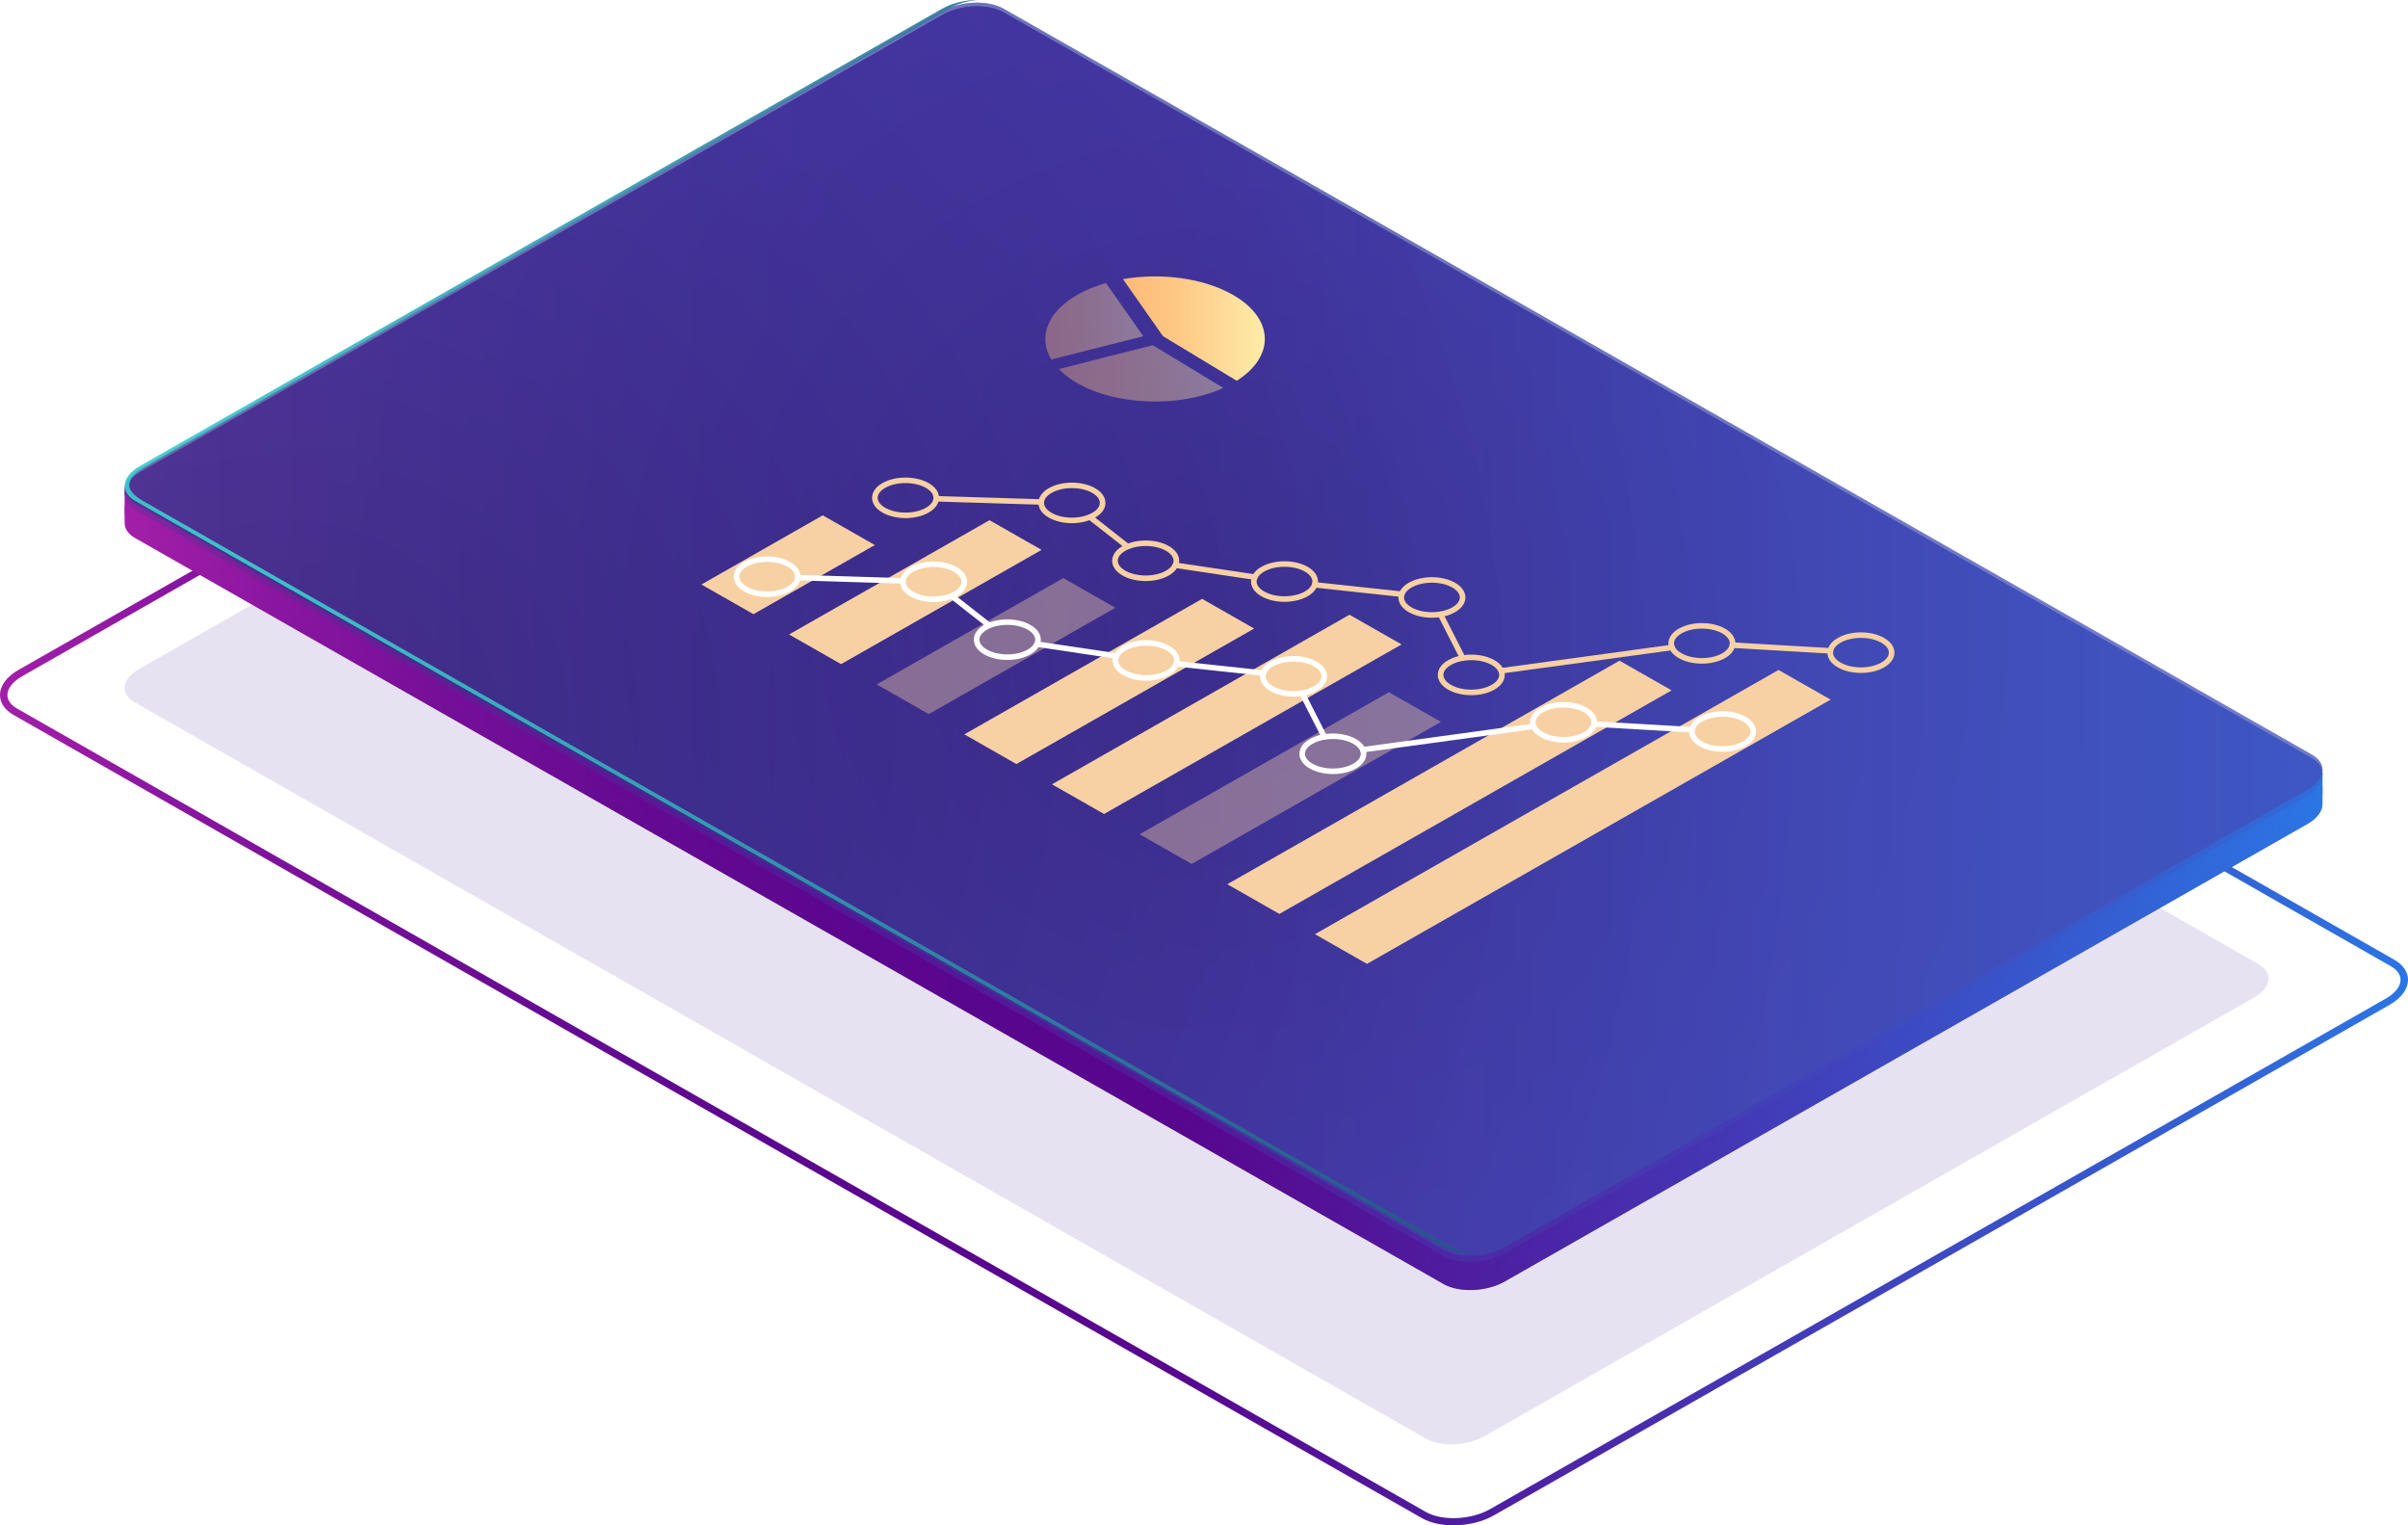 <svg width="360" height="228" viewBox="0 0 360 228" fill="none" xmlns="http://www.w3.org/2000/svg">
    <g style="mix-blend-mode:multiply" opacity="0.2">
    <path d="M213.175 215.032L20.156 104.996C17.911 103.716 18.192 101.485 20.787 100.009L135.866 34.428C138.456 32.951 142.375 32.791 144.62 34.071L337.635 144.106C339.879 145.386 339.598 147.617 337.004 149.094L221.925 214.674C219.335 216.151 215.415 216.311 213.171 215.032H213.175Z" fill="#8770B8"/>
    </g>
    <path d="M217.293 228C215.534 228 213.852 227.651 212.595 226.933L2.04 106.878C0.723 106.128 0 105.064 0 103.885C0 102.5 1.008 101.132 2.771 100.129L136.663 23.827C139.824 22.025 144.643 21.837 147.401 23.41L357.96 143.464C359.277 144.215 360 145.278 360 146.458C360 147.842 358.992 149.21 357.229 150.213L223.337 226.515C221.614 227.498 219.401 228 217.297 228H217.293ZM213.145 225.99C215.602 227.39 219.923 227.202 222.778 225.572L356.671 149.27C358.081 148.468 358.888 147.441 358.888 146.458C358.888 145.671 358.374 144.961 357.402 144.407L146.851 24.357C144.398 22.956 140.077 23.145 137.218 24.774L3.325 101.076C1.915 101.879 1.108 102.906 1.108 103.889C1.108 104.675 1.622 105.386 2.594 105.939L213.153 225.994L213.145 225.99Z" fill="url(#paint0_linear_17010_40097)"/>
    <path d="M347.21 115.601L339.223 116.981L150.035 9.129C147.694 7.797 143.606 7.961 140.904 9.502L32.679 71.178L18.645 73.606V78.116H18.648C18.625 78.983 19.139 79.814 20.223 80.427L215.819 191.931C218.16 193.263 222.248 193.099 224.951 191.558L344.978 123.157C346.451 122.318 347.202 121.243 347.206 120.224H347.21V115.597V115.601Z" fill="url(#paint1_linear_17010_40097)"/>
    <path style="mix-blend-mode:lighten" opacity="0.5" d="M347.21 115.601L339.223 116.981L150.035 9.129C147.694 7.797 143.606 7.961 140.904 9.502L32.679 71.178L18.645 73.606V78.116H18.648C18.625 78.983 19.139 79.814 20.223 80.427L215.819 191.931C218.16 193.263 222.248 193.099 224.951 191.558L344.978 123.157C346.451 122.318 347.202 121.243 347.206 120.224H347.21V115.597V115.601Z" fill="url(#paint2_linear_17010_40097)"/>
    <path d="M344.978 120.372L224.951 188.774C222.248 190.314 218.16 190.483 215.819 189.147L20.223 77.639C19.139 77.021 18.628 76.19 18.648 75.324H18.645V76.507H18.648C18.625 77.374 19.139 78.205 20.223 78.819L215.819 190.322C218.16 191.655 222.248 191.49 224.951 189.949L344.978 121.548C346.451 120.709 347.202 119.634 347.206 118.615H347.21V117.431H347.206C347.202 118.45 346.447 119.526 344.978 120.364V120.372Z" fill="url(#paint3_linear_17010_40097)"/>
    <path d="M215.818 187.329L20.221 75.821C17.88 74.489 18.173 72.158 20.876 70.617L140.903 2.216C143.605 0.675 147.693 0.51 150.034 1.842L345.631 113.346C347.972 114.678 347.679 117.01 344.976 118.55L224.95 186.952C222.247 188.493 218.159 188.657 215.818 187.325V187.329Z" fill="url(#paint4_linear_17010_40097)"/>
    <path style="mix-blend-mode:lighten" opacity="0.7" d="M215.818 187.329L20.221 75.821C17.88 74.489 18.173 72.158 20.876 70.617L140.903 2.216C143.605 0.675 147.693 0.51 150.034 1.842L345.631 113.346C347.972 114.678 347.679 117.01 344.976 118.55L224.95 186.952C222.247 188.493 218.159 188.657 215.818 187.325V187.329Z" fill="url(#paint5_linear_17010_40097)"/>
    <g opacity="0.5">
    <path opacity="0.5" d="M347.21 115.06L339.223 116.44L150.035 8.587C147.694 7.255 143.606 7.42 140.904 8.961L32.679 70.637L18.645 73.065V73.911H18.648C18.625 74.778 19.139 75.609 20.223 76.222L215.819 187.726C218.16 189.058 222.248 188.894 224.951 187.353L344.978 118.952C346.451 118.113 347.202 117.038 347.206 116.019H347.21V115.056V115.06Z" fill="url(#paint6_radial_17010_40097)"/>
    <path style="mix-blend-mode:lighten" opacity="0.7" d="M215.818 186.787L20.221 75.284C17.88 73.951 18.173 71.62 20.876 70.079L140.903 1.678C143.605 0.137 147.693 -0.031 150.034 1.305L345.631 112.809C347.972 114.141 347.679 116.472 344.976 118.013L224.95 186.414C222.247 187.955 218.159 188.12 215.818 186.787Z" fill="url(#paint7_radial_17010_40097)"/>
    <path d="M215.818 186.787L20.221 75.284C17.88 73.951 18.173 71.62 20.876 70.079L140.903 1.678C143.605 0.137 147.693 -0.031 150.034 1.305L345.631 112.809C347.972 114.141 347.679 116.472 344.976 118.013L224.95 186.414C222.247 187.955 218.159 188.12 215.818 186.787Z" fill="url(#paint8_radial_17010_40097)"/>
    </g>
    <path opacity="0.5" d="M215.818 186.787L20.221 75.284C17.88 73.951 18.173 71.62 20.876 70.079L140.903 1.678C143.605 0.137 147.693 -0.032 150.034 1.305L345.631 112.809C347.972 114.141 347.679 116.472 344.976 118.013L224.95 186.414C222.247 187.955 218.159 188.12 215.818 186.787Z" fill="url(#paint9_radial_17010_40097)"/>
    <path opacity="0.9" d="M216.902 186.346L21.306 74.838C18.768 73.317 18.314 71.72 21.96 69.634L141.987 1.233C143.204 0.538 144.697 0.129 146.191 0.001C144.36 -0.019 142.417 0.41 140.903 1.273L20.876 69.678C18.173 71.219 17.88 73.546 20.221 74.882L215.818 186.386C217.107 187.12 218.922 187.397 220.745 187.245C219.304 187.229 217.934 186.932 216.902 186.346Z" fill="url(#paint10_radial_17010_40097)"/>
    <g filter="url(#filter0_d_17010_40097)">
    <path d="M101.646 84.805L93.863 80.371L112.002 70.031L119.788 74.469L101.646 84.805Z" fill="#F7D1A3"/>
    <path d="M114.747 92.272L106.965 87.839L136.933 70.757L144.716 75.195L114.747 92.272Z" fill="#F7D1A3"/>
    <path opacity="0.4" d="M127.853 99.74L120.07 95.302L147.963 79.408L155.745 83.846L127.853 99.74Z" fill="#F7D1A3"/>
    <path d="M140.954 107.207L133.172 102.769L168.718 82.514L176.5 86.952L140.954 107.207Z" fill="#F7D1A3"/>
    <path d="M154.056 114.674L146.273 110.236L190.75 84.889L198.537 89.327L154.056 114.674Z" fill="#F7D1A3"/>
    <path opacity="0.4" d="M167.157 122.142L159.375 117.704L196.64 96.469L204.422 100.903L167.157 122.142Z" fill="#F7D1A3"/>
    <path d="M180.267 129.609L172.484 125.171L231.12 91.755L238.907 96.193L180.267 129.609Z" fill="#F7D1A3"/>
    <path d="M193.368 137.076L185.586 132.638L254.895 93.143L262.678 97.577L193.368 137.076Z" fill="#F7D1A3"/>
    <path d="M149.257 71.203C148.017 71.203 146.776 70.926 145.804 70.376C144.804 69.806 144.25 69.024 144.25 68.173C144.25 67.323 144.8 66.536 145.804 65.966C147.74 64.867 150.771 64.863 152.711 65.966C153.711 66.536 154.265 67.323 154.265 68.173C154.265 69.024 153.715 69.806 152.711 70.376C151.743 70.926 150.502 71.203 149.257 71.203ZM149.257 65.962C148.157 65.962 147.061 66.199 146.222 66.677C145.491 67.094 145.085 67.624 145.085 68.169C145.085 68.715 145.487 69.24 146.222 69.658C147.896 70.613 150.619 70.613 152.289 69.658C153.02 69.24 153.426 68.711 153.426 68.169C153.426 67.627 153.024 67.094 152.289 66.677C151.454 66.199 150.354 65.962 149.257 65.962Z" fill="#F7D1A3"/>
    <path d="M124.382 70.444C123.142 70.444 121.901 70.168 120.929 69.618C119.929 69.048 119.375 68.266 119.375 67.415C119.375 66.564 119.925 65.778 120.925 65.208C122.865 64.105 125.896 64.109 127.832 65.208C128.832 65.778 129.386 66.564 129.386 67.415C129.386 68.266 128.836 69.048 127.832 69.618C126.864 70.171 125.619 70.444 124.378 70.444H124.382ZM124.382 65.204C123.282 65.204 122.186 65.441 121.347 65.918C120.616 66.336 120.214 66.865 120.214 67.411C120.214 67.957 120.616 68.486 121.351 68.904C123.021 69.859 125.744 69.859 127.418 68.904C128.149 68.486 128.555 67.957 128.555 67.415C128.555 66.873 128.153 66.34 127.418 65.922C126.583 65.445 125.483 65.208 124.382 65.208V65.204Z" fill="#F7D1A3"/>
    <path d="M160.281 79.854C159.04 79.854 157.799 79.577 156.827 79.027C155.828 78.457 155.273 77.675 155.273 76.824C155.273 75.974 155.824 75.187 156.827 74.618C158.763 73.514 161.795 73.514 163.734 74.618C164.734 75.187 165.288 75.974 165.288 76.824C165.288 77.675 164.738 78.457 163.734 79.027C162.767 79.581 161.526 79.854 160.281 79.854ZM160.281 74.614C159.181 74.614 158.084 74.85 157.245 75.328C156.514 75.745 156.109 76.275 156.109 76.82C156.109 77.366 156.51 77.892 157.245 78.309C158.916 79.26 161.638 79.264 163.313 78.309C164.044 77.892 164.449 77.362 164.449 76.82C164.449 76.279 164.048 75.745 163.313 75.328C162.477 74.85 161.377 74.614 160.281 74.614Z" fill="#F7D1A3"/>
    <path d="M181.039 82.959C179.798 82.959 178.557 82.683 177.585 82.133C176.585 81.563 176.031 80.777 176.031 79.926C176.031 79.075 176.581 78.293 177.585 77.723C179.525 76.62 182.557 76.624 184.492 77.723C185.492 78.293 186.046 79.079 186.046 79.93C186.046 80.781 185.496 81.563 184.492 82.133C183.524 82.683 182.284 82.959 181.039 82.959ZM181.039 77.719C179.938 77.719 178.842 77.956 178.003 78.433C177.272 78.851 176.866 79.38 176.866 79.922C176.866 80.464 177.268 80.997 178.003 81.415C179.677 82.37 182.396 82.365 184.071 81.415C184.801 80.997 185.207 80.468 185.207 79.926C185.207 79.384 184.805 78.851 184.071 78.433C183.235 77.956 182.135 77.719 181.039 77.719Z" fill="#F7D1A3"/>
    <path d="M203.074 85.339C201.833 85.339 200.592 85.062 199.62 84.512C198.621 83.942 198.066 83.156 198.066 82.305C198.066 81.455 198.617 80.672 199.62 80.103C201.56 78.999 204.592 78.999 206.527 80.103C207.527 80.672 208.081 81.455 208.081 82.305C208.081 83.156 207.531 83.942 206.527 84.512C205.56 85.062 204.319 85.339 203.074 85.339ZM203.074 80.099C201.978 80.099 200.877 80.335 200.042 80.813C199.311 81.23 198.906 81.76 198.906 82.301C198.906 82.843 199.307 83.377 200.042 83.794C201.717 84.749 204.439 84.745 206.11 83.794C206.841 83.377 207.246 82.847 207.246 82.301C207.246 81.756 206.845 81.23 206.11 80.813C205.274 80.335 204.174 80.099 203.074 80.099Z" fill="#F7D1A3"/>
    <path d="M208.961 96.915C207.716 96.915 206.475 96.638 205.507 96.088C204.507 95.519 203.953 94.732 203.953 93.882C203.953 93.031 204.503 92.248 205.507 91.679C207.443 90.575 210.474 90.575 212.414 91.679C213.414 92.248 213.968 93.031 213.968 93.882C213.968 94.732 213.418 95.519 212.414 96.088C211.446 96.638 210.205 96.915 208.961 96.915ZM208.961 91.675C207.86 91.675 206.764 91.915 205.929 92.389C205.198 92.806 204.792 93.336 204.792 93.877C204.792 94.419 205.194 94.953 205.929 95.37C207.603 96.325 210.326 96.325 211.996 95.37C212.727 94.953 213.133 94.423 213.133 93.877C213.133 93.332 212.731 92.806 211.996 92.389C211.161 91.911 210.061 91.675 208.961 91.675Z" fill="#F7D1A3"/>
    <path d="M243.437 92.2C242.192 92.2 240.951 91.923 239.984 91.374C238.984 90.804 238.43 90.022 238.43 89.171C238.43 88.32 238.98 87.534 239.984 86.964C241.919 85.861 244.951 85.861 246.891 86.964C247.89 87.534 248.445 88.32 248.445 89.171C248.445 90.022 247.894 90.804 246.891 91.374C245.923 91.923 244.682 92.2 243.437 92.2ZM243.437 86.96C242.337 86.96 241.241 87.197 240.401 87.674C239.671 88.091 239.265 88.621 239.265 89.167C239.265 89.713 239.666 90.238 240.401 90.656C242.072 91.606 244.794 91.61 246.469 90.656C247.2 90.238 247.605 89.709 247.605 89.167C247.605 88.625 247.204 88.091 246.469 87.674C245.634 87.197 244.533 86.96 243.437 86.96Z" fill="#F7D1A3"/>
    <path d="M267.214 93.589C265.974 93.589 264.729 93.316 263.761 92.762C262.761 92.192 262.207 91.406 262.207 90.555C262.207 89.704 262.757 88.922 263.761 88.352C265.701 87.249 268.732 87.249 270.668 88.352C271.668 88.922 272.222 89.704 272.222 90.555C272.222 91.406 271.672 92.192 270.668 92.762C269.7 93.312 268.459 93.589 267.214 93.589ZM267.214 88.348C266.118 88.348 265.018 88.585 264.183 89.062C263.452 89.48 263.046 90.009 263.046 90.551C263.046 91.093 263.448 91.626 264.183 92.044C265.857 92.999 268.576 92.999 270.25 92.044C270.981 91.626 271.387 91.097 271.387 90.551C271.387 90.005 270.985 89.48 270.25 89.062C269.415 88.585 268.315 88.348 267.214 88.348Z" fill="#F7D1A3"/>
    <path d="M262.649 90.7H262.625L247.976 89.845C247.747 89.833 247.571 89.636 247.583 89.407C247.595 89.183 247.739 89.022 248.024 89.018L262.673 89.873C262.902 89.885 263.079 90.082 263.067 90.31C263.055 90.531 262.87 90.7 262.649 90.7Z" fill="#F7D1A3"/>
    <path d="M213.422 93.685C213.217 93.685 213.036 93.532 213.008 93.328C212.976 93.103 213.137 92.89 213.365 92.862L238.929 89.367C239.166 89.339 239.371 89.496 239.399 89.721C239.431 89.945 239.27 90.154 239.041 90.186L213.478 93.681C213.478 93.681 213.438 93.685 213.422 93.685Z" fill="#F7D1A3"/>
    <path d="M207.681 91.783C207.528 91.783 207.38 91.699 207.308 91.554L203.975 85.002C203.87 84.797 203.954 84.552 204.159 84.448C204.368 84.344 204.617 84.428 204.721 84.633L208.054 91.185C208.159 91.39 208.075 91.635 207.87 91.739C207.809 91.771 207.745 91.783 207.681 91.783Z" fill="#F7D1A3"/>
    <path d="M198.567 82.233C198.567 82.233 198.539 82.233 198.523 82.233L185.501 80.829C185.272 80.805 185.107 80.6 185.131 80.375C185.155 80.151 185.344 79.966 185.593 80.01L198.616 81.415C198.845 81.439 199.009 81.643 198.985 81.868C198.961 82.081 198.78 82.237 198.572 82.237L198.567 82.233Z" fill="#F7D1A3"/>
    <path d="M176.606 79.677C176.586 79.677 176.566 79.677 176.542 79.673L164.651 77.896C164.423 77.86 164.266 77.651 164.302 77.426C164.338 77.202 164.543 77.049 164.78 77.081L176.67 78.859C176.899 78.895 177.056 79.103 177.02 79.328C176.987 79.533 176.811 79.681 176.606 79.681V79.677Z" fill="#F7D1A3"/>
    <path d="M157.555 75.095C157.463 75.095 157.371 75.067 157.294 75.007L151.692 70.613C151.512 70.472 151.484 70.212 151.624 70.031C151.769 69.85 152.034 69.822 152.21 69.963L157.812 74.357C157.993 74.497 158.021 74.758 157.881 74.938C157.796 75.043 157.676 75.095 157.551 75.095H157.555Z" fill="#F7D1A3"/>
    <path d="M144.678 68.446H144.67L128.945 67.965C128.716 67.957 128.535 67.768 128.539 67.539C128.547 67.319 128.732 67.142 128.957 67.142H128.969L144.69 67.624C144.919 67.632 145.1 67.82 145.096 68.049C145.087 68.269 144.903 68.446 144.678 68.446Z" fill="#F7D1A3"/>
    <path d="M128.57 82.996C127.325 82.996 126.084 82.719 125.117 82.169C124.117 81.599 123.562 80.817 123.562 79.966C123.562 79.115 124.113 78.329 125.117 77.759C127.052 76.66 130.084 76.656 132.023 77.759C133.023 78.329 133.577 79.115 133.577 79.966C133.577 80.817 133.027 81.599 132.023 82.169C131.056 82.723 129.815 82.996 128.57 82.996ZM128.57 77.755C127.47 77.755 126.373 77.992 125.534 78.469C124.803 78.887 124.398 79.416 124.398 79.962C124.398 80.508 124.799 81.034 125.534 81.451C127.205 82.402 129.927 82.406 131.602 81.451C132.333 81.034 132.738 80.504 132.738 79.962C132.738 79.421 132.337 78.887 131.602 78.469C130.767 77.992 129.666 77.755 128.57 77.755Z" fill="white"/>
    <path d="M103.695 82.233C102.45 82.233 101.209 81.956 100.242 81.406C99.242 80.837 98.688 80.054 98.688 79.204C98.688 78.353 99.238 77.567 100.242 76.997C102.177 75.893 105.209 75.893 107.148 76.997C108.148 77.567 108.702 78.349 108.702 79.2C108.702 80.05 108.152 80.837 107.148 81.406C106.181 81.96 104.94 82.233 103.695 82.233ZM103.695 76.993C102.595 76.993 101.498 77.23 100.663 77.707C99.932 78.124 99.527 78.654 99.527 79.2C99.527 79.745 99.928 80.271 100.663 80.688C102.334 81.639 105.056 81.643 106.731 80.688C107.462 80.271 107.867 79.741 107.867 79.196C107.867 78.65 107.466 78.124 106.731 77.707C105.896 77.23 104.795 76.993 103.695 76.993Z" fill="white"/>
    <path d="M139.593 91.647C138.349 91.647 137.108 91.37 136.14 90.82C135.14 90.25 134.586 89.464 134.586 88.613C134.586 87.763 135.136 86.98 136.14 86.41C138.076 85.307 141.107 85.307 143.047 86.41C144.047 86.98 144.601 87.763 144.601 88.613C144.601 89.464 144.051 90.25 143.047 90.82C142.079 91.37 140.838 91.647 139.593 91.647ZM139.593 86.406C138.497 86.406 137.397 86.643 136.562 87.12C135.831 87.538 135.425 88.067 135.425 88.609C135.425 89.151 135.827 89.684 136.562 90.102C138.236 91.057 140.959 91.053 142.629 90.102C143.36 89.684 143.766 89.155 143.766 88.609C143.766 88.063 143.364 87.538 142.629 87.12C141.794 86.643 140.694 86.406 139.593 86.406Z" fill="white"/>
    <path d="M160.351 94.752C159.11 94.752 157.866 94.475 156.898 93.926C155.898 93.356 155.344 92.573 155.344 91.723C155.344 90.872 155.894 90.086 156.898 89.516C158.837 88.412 161.869 88.412 163.805 89.516C164.805 90.086 165.359 90.872 165.359 91.723C165.359 92.573 164.809 93.356 163.805 93.926C162.837 94.479 161.592 94.752 160.351 94.752ZM160.351 89.512C159.251 89.512 158.155 89.749 157.315 90.226C156.585 90.643 156.179 91.173 156.179 91.719C156.179 92.264 156.581 92.79 157.315 93.207C158.99 94.162 161.713 94.162 163.383 93.207C164.114 92.79 164.515 92.264 164.519 91.719C164.519 91.173 164.118 90.643 163.383 90.226C162.548 89.749 161.447 89.512 160.347 89.512H160.351Z" fill="white"/>
    <path d="M182.386 97.128C181.146 97.128 179.905 96.851 178.933 96.301C177.933 95.731 177.379 94.945 177.379 94.094C177.379 93.244 177.929 92.461 178.933 91.891C180.868 90.788 183.9 90.788 185.84 91.891C186.84 92.461 187.394 93.244 187.394 94.094C187.394 94.945 186.844 95.731 185.84 96.301C184.872 96.851 183.631 97.128 182.386 97.128ZM182.386 91.887C181.286 91.887 180.19 92.124 179.355 92.602C178.624 93.019 178.218 93.549 178.218 94.09C178.218 94.632 178.62 95.166 179.355 95.583C181.029 96.538 183.752 96.538 185.422 95.583C186.153 95.166 186.559 94.636 186.559 94.09C186.559 93.545 186.157 93.019 185.422 92.602C184.587 92.124 183.487 91.887 182.386 91.887Z" fill="white"/>
    <path d="M188.269 108.704C187.028 108.704 185.784 108.427 184.816 107.877C183.816 107.308 183.262 106.525 183.262 105.674C183.262 104.824 183.812 104.037 184.816 103.468C186.751 102.364 189.783 102.364 191.723 103.468C192.723 104.037 193.277 104.824 193.277 105.674C193.277 106.525 192.727 107.308 191.723 107.877C190.755 108.427 189.514 108.704 188.269 108.704ZM188.269 103.464C187.169 103.464 186.073 103.7 185.233 104.178C184.503 104.595 184.097 105.125 184.097 105.67C184.097 106.216 184.499 106.742 185.233 107.159C186.908 108.114 189.63 108.114 191.301 107.159C192.032 106.742 192.437 106.212 192.437 105.67C192.437 105.129 192.036 104.595 191.301 104.178C190.466 103.7 189.365 103.464 188.269 103.464Z" fill="white"/>
    <path d="M222.75 103.993C221.509 103.993 220.264 103.716 219.296 103.167C218.296 102.597 217.742 101.814 217.742 100.964C217.742 100.113 218.292 99.327 219.296 98.757C221.232 97.653 224.264 97.653 226.203 98.757C227.203 99.327 227.757 100.113 227.757 100.964C227.757 101.814 227.207 102.597 226.203 103.167C225.235 103.72 223.995 103.993 222.75 103.993ZM222.75 98.753C221.649 98.753 220.553 98.99 219.714 99.467C218.983 99.884 218.577 100.414 218.577 100.96C218.577 101.505 218.979 102.031 219.714 102.448C221.384 103.399 224.107 103.403 225.781 102.448C226.512 102.031 226.918 101.501 226.918 100.96C226.918 100.418 226.516 99.884 225.781 99.467C224.946 98.99 223.846 98.753 222.75 98.753Z" fill="white"/>
    <path d="M246.527 105.377C245.282 105.377 244.041 105.101 243.074 104.551C242.074 103.981 241.52 103.195 241.52 102.344C241.52 101.493 242.07 100.711 243.074 100.141C245.009 99.042 248.041 99.038 249.98 100.141C250.98 100.711 251.534 101.493 251.534 102.344C251.534 103.195 250.984 103.981 249.98 104.551C249.013 105.101 247.772 105.377 246.527 105.377ZM246.527 100.137C245.427 100.137 244.33 100.374 243.491 100.851C242.76 101.269 242.355 101.798 242.355 102.34C242.355 102.882 242.756 103.415 243.491 103.833C245.166 104.788 247.884 104.788 249.559 103.833C250.29 103.415 250.695 102.886 250.695 102.34C250.695 101.794 250.294 101.269 249.559 100.851C248.724 100.374 247.623 100.137 246.527 100.137Z" fill="white"/>
    <path d="M241.962 102.492H241.938L227.289 101.638C227.06 101.626 226.883 101.429 226.895 101.2C226.907 100.976 227.076 100.795 227.337 100.811L241.986 101.666C242.215 101.678 242.391 101.874 242.379 102.103C242.367 102.324 242.183 102.492 241.962 102.492Z" fill="white"/>
    <path d="M192.734 105.478C192.529 105.478 192.349 105.325 192.32 105.121C192.288 104.896 192.449 104.687 192.678 104.655L218.241 101.16C218.482 101.132 218.683 101.289 218.711 101.513C218.743 101.738 218.583 101.947 218.354 101.979L192.79 105.474C192.79 105.474 192.75 105.478 192.734 105.478Z" fill="white"/>
    <path d="M186.993 103.572C186.841 103.572 186.692 103.487 186.62 103.343L183.287 96.791C183.183 96.586 183.267 96.341 183.472 96.237C183.681 96.132 183.93 96.217 184.034 96.421L187.367 102.974C187.471 103.179 187.387 103.423 187.182 103.528C187.122 103.56 187.058 103.572 186.993 103.572Z" fill="white"/>
    <path d="M177.88 94.022C177.88 94.022 177.852 94.022 177.836 94.022L164.813 92.618C164.584 92.594 164.42 92.389 164.444 92.164C164.468 91.936 164.665 91.759 164.906 91.799L177.928 93.203C178.157 93.228 178.322 93.432 178.298 93.657C178.274 93.87 178.093 94.026 177.884 94.026L177.88 94.022Z" fill="white"/>
    <path d="M155.918 91.47C155.898 91.47 155.878 91.47 155.854 91.466L143.964 89.688C143.735 89.656 143.578 89.444 143.615 89.219C143.651 88.994 143.847 88.842 144.092 88.874L155.983 90.651C156.212 90.683 156.368 90.896 156.332 91.121C156.3 91.326 156.123 91.474 155.918 91.474V91.47Z" fill="white"/>
    <path d="M136.864 86.884C136.771 86.884 136.679 86.856 136.603 86.795L131.001 82.402C130.82 82.261 130.792 82.001 130.933 81.82C131.077 81.639 131.342 81.611 131.519 81.752L137.121 86.145C137.302 86.286 137.33 86.547 137.189 86.727C137.105 86.832 136.984 86.884 136.86 86.884H136.864Z" fill="white"/>
    <path d="M123.99 80.235H123.982L108.257 79.754C108.028 79.745 107.848 79.557 107.852 79.328C107.86 79.108 108.044 78.931 108.269 78.931H108.277L124.002 79.412C124.231 79.42 124.412 79.609 124.408 79.838C124.4 80.058 124.215 80.235 123.99 80.235Z" fill="white"/>
    </g>
    <path d="M173.858 50.242L184.893 56.914C190.687 53.243 190.487 47.585 184.287 44.054C179.849 41.526 173.501 40.748 167.887 41.723L173.858 50.237V50.242Z" fill="url(#paint11_linear_17010_40097)"/>
    <path opacity="0.4" d="M161.026 52.761C164.985 51.75 168.977 50.747 170.921 50.261L165.343 42.309C163.805 42.746 162.359 43.328 161.078 44.062C156.48 46.682 155.183 50.47 157.183 53.748C158.299 53.459 159.572 53.135 161.026 52.761Z" fill="url(#paint12_linear_17010_40097)"/>
    <path opacity="0.4" d="M172.343 51.606C168.067 52.677 162.598 54.057 158.297 55.173C159.028 55.931 159.951 56.641 161.076 57.283C167.039 60.682 176.451 60.915 182.893 57.99L172.343 51.61V51.606Z" fill="url(#paint13_linear_17010_40097)"/>
    <defs>
    <filter id="filter0_d_17010_40097" x="93.863" y="64.382" width="195.359" height="85.694" filterUnits="userSpaceOnUse" color-interpolation-filters="sRGB">
    <feFlood flood-opacity="0" result="BackgroundImageFix"/>
    <feColorMatrix in="SourceAlpha" type="matrix" values="0 0 0 0 0 0 0 0 0 0 0 0 0 0 0 0 0 0 127 0" result="hardAlpha"/>
    <feOffset dx="11" dy="7"/>
    <feGaussianBlur stdDeviation="3"/>
    <feColorMatrix type="matrix" values="0 0 0 0 0 0 0 0 0 0.051 0 0 0 0 0.408 0 0 0 0.78 0"/>
    <feBlend mode="normal" in2="BackgroundImageFix" result="effect1_dropShadow_17010_40097"/>
    <feBlend mode="normal" in="SourceGraphic" in2="effect1_dropShadow_17010_40097" result="shape"/>
    </filter>
    <linearGradient id="paint0_linear_17010_40097" x1="0" y1="125.171" x2="359.996" y2="125.171" gradientUnits="userSpaceOnUse">
    <stop stop-color="#A31FA9"/>
    <stop offset="0.07" stop-color="#8A16A0"/>
    <stop offset="0.15" stop-color="#740F98"/>
    <stop offset="0.24" stop-color="#640A92"/>
    <stop offset="0.34" stop-color="#5A068F"/>
    <stop offset="0.48" stop-color="#58068E"/>
    <stop offset="0.63" stop-color="#4D21A3"/>
    <stop offset="0.94" stop-color="#3167D9"/>
    <stop offset="1" stop-color="#2C75E4"/>
    </linearGradient>
    <linearGradient id="paint1_linear_17010_40097" x1="18.645" y1="100.53" x2="347.21" y2="100.53" gradientUnits="userSpaceOnUse">
    <stop stop-color="#A31FA9"/>
    <stop offset="0.07" stop-color="#8A16A0"/>
    <stop offset="0.15" stop-color="#740F98"/>
    <stop offset="0.24" stop-color="#640A92"/>
    <stop offset="0.34" stop-color="#5A068F"/>
    <stop offset="0.48" stop-color="#58068E"/>
    <stop offset="0.63" stop-color="#4D21A3"/>
    <stop offset="0.94" stop-color="#3167D9"/>
    <stop offset="1" stop-color="#2C75E4"/>
    </linearGradient>
    <linearGradient id="paint2_linear_17010_40097" x1="18.542" y1="100.409" x2="346.415" y2="100.409" gradientUnits="userSpaceOnUse">
    <stop stop-color="#A31FA9"/>
    <stop offset="0.07" stop-color="#8A16A0"/>
    <stop offset="0.15" stop-color="#740F98"/>
    <stop offset="0.24" stop-color="#640A92"/>
    <stop offset="0.34" stop-color="#5A068F"/>
    <stop offset="0.48" stop-color="#58068E"/>
    <stop offset="0.63" stop-color="#4D21A3"/>
    <stop offset="0.94" stop-color="#3167D9"/>
    <stop offset="1" stop-color="#2C75E4"/>
    </linearGradient>
    <linearGradient id="paint3_linear_17010_40097" x1="18.542" y1="133.135" x2="346.415" y2="133.135" gradientUnits="userSpaceOnUse">
    <stop stop-color="#A31FA9"/>
    <stop offset="0.07" stop-color="#8A16A0"/>
    <stop offset="0.15" stop-color="#740F98"/>
    <stop offset="0.24" stop-color="#640A92"/>
    <stop offset="0.34" stop-color="#5A068F"/>
    <stop offset="0.48" stop-color="#58068E"/>
    <stop offset="0.63" stop-color="#4D21A3"/>
    <stop offset="0.94" stop-color="#3167D9"/>
    <stop offset="1" stop-color="#2C75E4"/>
    </linearGradient>
    <linearGradient id="paint4_linear_17010_40097" x1="18.639" y1="94.588" x2="347.213" y2="94.588" gradientUnits="userSpaceOnUse">
    <stop stop-color="#A31FA9"/>
    <stop offset="0.07" stop-color="#8A16A0"/>
    <stop offset="0.15" stop-color="#740F98"/>
    <stop offset="0.24" stop-color="#640A92"/>
    <stop offset="0.34" stop-color="#5A068F"/>
    <stop offset="0.48" stop-color="#58068E"/>
    <stop offset="0.63" stop-color="#4D21A3"/>
    <stop offset="0.94" stop-color="#3167D9"/>
    <stop offset="1" stop-color="#2C75E4"/>
    </linearGradient>
    <linearGradient id="paint5_linear_17010_40097" x1="18.639" y1="94.588" x2="347.213" y2="94.588" gradientUnits="userSpaceOnUse">
    <stop stop-color="#A31FA9"/>
    <stop offset="0.07" stop-color="#8A16A0"/>
    <stop offset="0.15" stop-color="#740F98"/>
    <stop offset="0.24" stop-color="#640A92"/>
    <stop offset="0.34" stop-color="#5A068F"/>
    <stop offset="0.48" stop-color="#58068E"/>
    <stop offset="0.63" stop-color="#4D21A3"/>
    <stop offset="0.94" stop-color="#3167D9"/>
    <stop offset="1" stop-color="#2C75E4"/>
    </linearGradient>
    <radialGradient id="paint6_radial_17010_40097" cx="0" cy="0" r="1" gradientUnits="userSpaceOnUse" gradientTransform="translate(15.289 125.685) scale(132.101 130.58)">
    <stop stop-color="#242963"/>
    <stop offset="0.14" stop-color="#292F72"/>
    <stop offset="0.51" stop-color="#373F98"/>
    <stop offset="0.81" stop-color="#3F49AF"/>
    <stop offset="1" stop-color="#434DB8"/>
    </radialGradient>
    <radialGradient id="paint7_radial_17010_40097" cx="0" cy="0" r="1" gradientUnits="userSpaceOnUse" gradientTransform="translate(22.679 95.618) scale(272.4 269.263)">
    <stop stop-color="#242963"/>
    <stop offset="0.14" stop-color="#292F72"/>
    <stop offset="0.51" stop-color="#373F98"/>
    <stop offset="0.81" stop-color="#3F49AF"/>
    <stop offset="1" stop-color="#434DB8"/>
    </radialGradient>
    <radialGradient id="paint8_radial_17010_40097" cx="0" cy="0" r="1" gradientUnits="userSpaceOnUse" gradientTransform="translate(182.926 94.046) scale(133.74 133.637)">
    <stop stop-color="#242963"/>
    <stop offset="0.14" stop-color="#292F72"/>
    <stop offset="0.51" stop-color="#373F98"/>
    <stop offset="0.81" stop-color="#3F49AF"/>
    <stop offset="1" stop-color="#434DB8"/>
    </radialGradient>
    <radialGradient id="paint9_radial_17010_40097" cx="0" cy="0" r="1" gradientUnits="userSpaceOnUse" gradientTransform="translate(44.29 108.549) scale(222.925 220.358)">
    <stop stop-color="#242963"/>
    <stop offset="0.14" stop-color="#292F72"/>
    <stop offset="0.51" stop-color="#373F98"/>
    <stop offset="0.81" stop-color="#3F49AF"/>
    <stop offset="1" stop-color="#434DB8"/>
    </radialGradient>
    <radialGradient id="paint10_radial_17010_40097" cx="0" cy="0" r="1" gradientUnits="userSpaceOnUse" gradientTransform="translate(15.471 108.147) scale(400.035 395.428)">
    <stop stop-color="#42E8E0"/>
    <stop offset="0.1" stop-color="#3CC9CD"/>
    <stop offset="0.34" stop-color="#2F87A5"/>
    <stop offset="0.56" stop-color="#255285"/>
    <stop offset="0.75" stop-color="#1E2C6E"/>
    <stop offset="0.91" stop-color="#191560"/>
    <stop offset="1" stop-color="#180D5B"/>
    </radialGradient>
    <linearGradient id="paint11_linear_17010_40097" x1="167.887" y1="49.118" x2="189.093" y2="49.118" gradientUnits="userSpaceOnUse">
    <stop offset="0.04" stop-color="#FFBA78"/>
    <stop offset="0.4" stop-color="#FEC986"/>
    <stop offset="1" stop-color="#FEECA8"/>
    </linearGradient>
    <linearGradient id="paint12_linear_17010_40097" x1="156.272" y1="48.027" x2="170.921" y2="48.027" gradientUnits="userSpaceOnUse">
    <stop offset="0.04" stop-color="#FFBA78"/>
    <stop offset="0.4" stop-color="#FEC986"/>
    <stop offset="1" stop-color="#FEECA8"/>
    </linearGradient>
    <linearGradient id="paint13_linear_17010_40097" x1="158.297" y1="55.811" x2="182.897" y2="55.811" gradientUnits="userSpaceOnUse">
    <stop offset="0.04" stop-color="#FFBA78"/>
    <stop offset="0.4" stop-color="#FEC986"/>
    <stop offset="1" stop-color="#FEECA8"/>
    </linearGradient>
    </defs>
    </svg>
    
